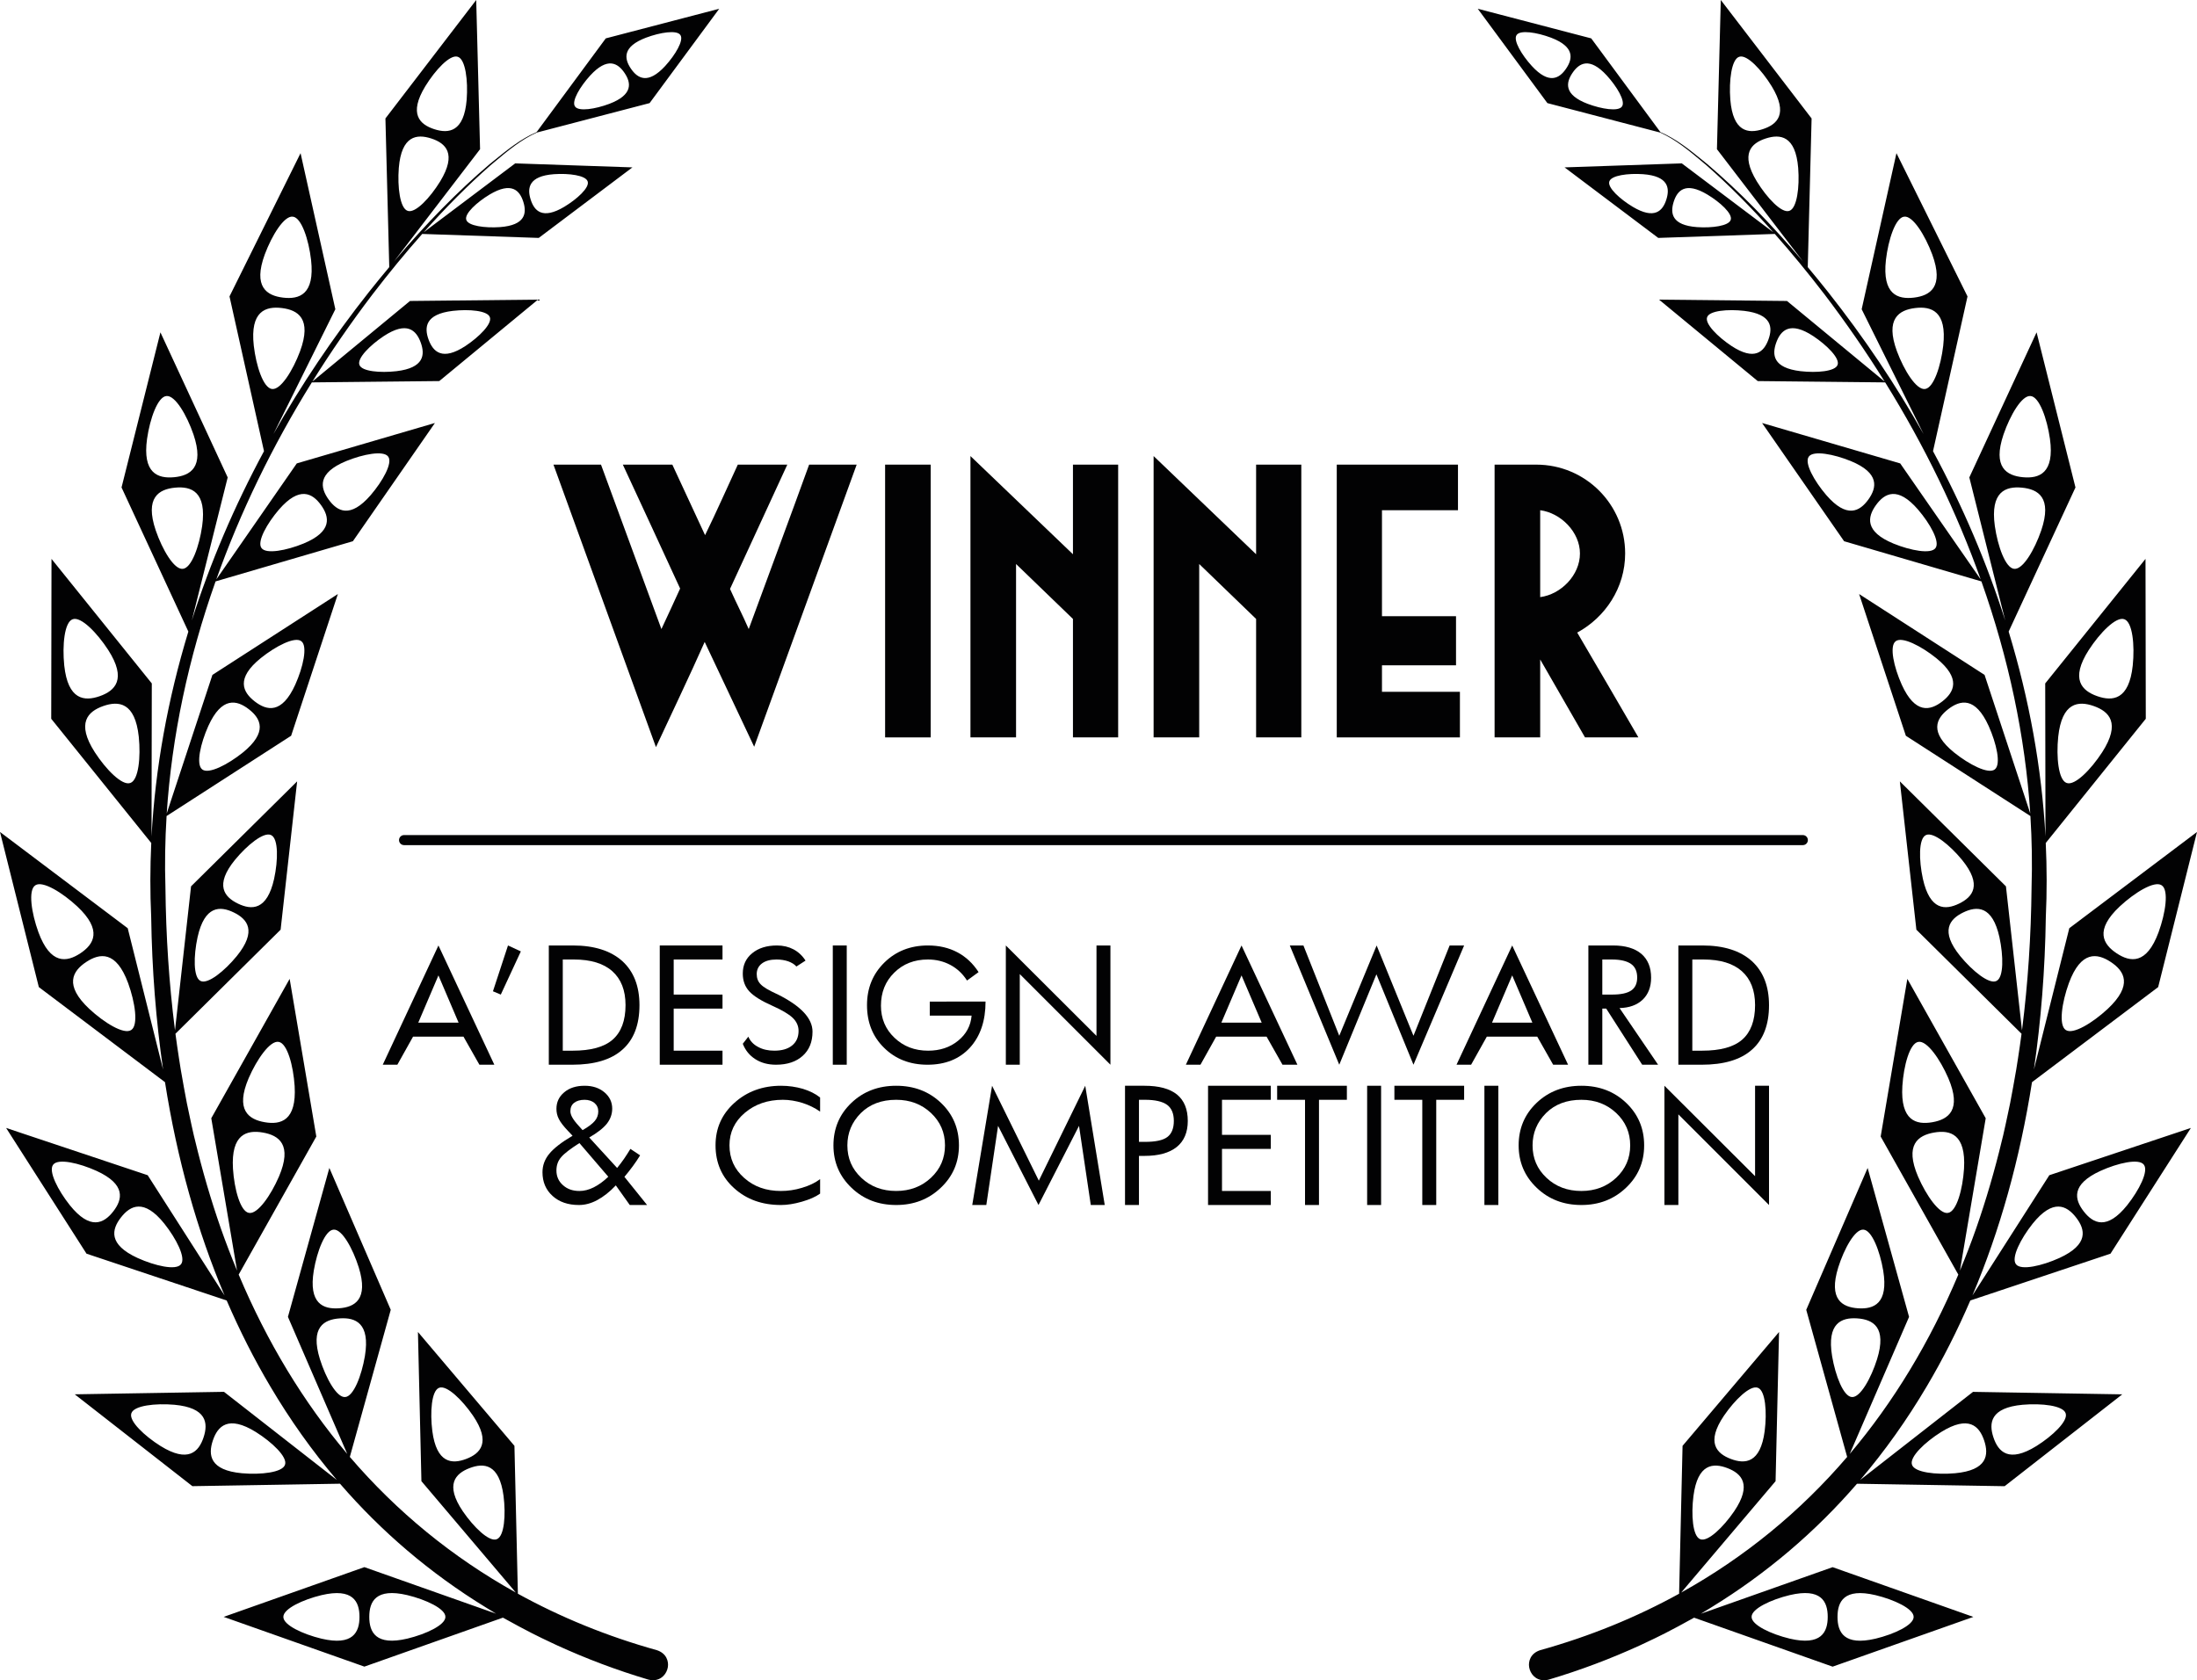 <?xml version="1.0" encoding="utf-8"?>
<!-- Generator: Adobe Illustrator 27.9.5, SVG Export Plug-In . SVG Version: 9.03 Build 54986)  -->
<svg version="1.1" id="Layer_1" xmlns="http://www.w3.org/2000/svg" xmlns:xlink="http://www.w3.org/1999/xlink" x="0px" y="0px"
	 viewBox="0 0 354.331 271.03" style="enable-background:new 0 0 354.331 271.03;" xml:space="preserve">
<g>
	<path style="fill:#020203;" d="M108.433,74.947h-7.983c2.954,6.348,6.285,13.577,9.24,19.988
		c-1.006,2.263-2.011,4.337-3.017,6.537l-9.743-26.525h-7.668l16.531,45.57
		c2.389-5.154,5.469-11.565,7.857-16.971l7.983,16.908l16.531-45.507h-7.668
		c-3.017,8.36-6.663,18.102-9.743,26.525c-1.132-2.577-1.886-3.96-3.017-6.474
		l9.24-20.051h-7.983c-1.697,3.646-3.457,7.668-5.28,11.377L108.433,74.947z"/>
	<rect x="142.75" y="74.947" style="fill:#020203;" width="7.354" height="43.999"/>
	<path style="fill:#020203;" d="M163.868,90.975c3.331,3.206,5.783,5.594,9.177,8.863v19.108
		h7.291V74.947h-7.291v14.457l-16.531-15.84v45.382h7.354V90.975z"/>
	<path style="fill:#020203;" d="M193.407,90.975c3.331,3.206,5.783,5.594,9.177,8.863v19.108
		h7.291V74.947h-7.291v14.457l-16.531-15.84v45.382h7.354V90.975z"/>
	<polygon style="fill:#020203;" points="235.455,111.592 222.883,111.592 222.883,107.317 
		234.826,107.317 234.826,99.397 222.883,99.397 222.883,82.301 235.141,82.301 
		235.141,74.947 215.592,74.947 215.592,118.946 235.455,118.946 	"/>
	<path style="fill:#020203;" d="M262.104,89.278c0-7.92-6.411-14.331-14.331-14.331h-6.726
		v43.999h7.354v-12.571l7.229,12.571h8.611c-3.143-5.406-6.726-11.566-9.868-16.908
		C258.898,99.586,262.104,94.809,262.104,89.278z M248.401,96.318V82.301
		c3.331,0.44,6.411,3.52,6.411,6.977
		C254.813,92.798,251.733,95.878,248.401,96.318z"/>
	<path style="fill:#020203;" d="M64.355,135.512c0,0.448,0.363,0.811,0.811,0.811h225.596
		c0.447,0,0.811-0.363,0.811-0.811s-0.363-0.811-0.811-0.811H65.165
		C64.717,134.702,64.355,135.065,64.355,135.512z"/>
	<path style="fill:#020203;" d="M61.73,171.744h2.355l2.531-4.526h8.135l2.566,4.526h2.408
		l-9.014-19.235L61.73,171.744z M67.459,164.956l3.252-7.619l3.25,7.619H67.459z"/>
	<path style="fill:#020203;" d="M100.375,169.322c1.827-1.608,2.758-3.996,2.758-7.177
		c0-3.076-0.93-5.446-2.776-7.125c-1.863-1.661-4.516-2.511-7.961-2.511h-3.884
		v19.235h3.761C95.842,171.744,98.548,170.948,100.375,169.322z M90.763,154.773h1.81
		c2.706,0,4.781,0.636,6.185,1.891c1.406,1.256,2.128,3.078,2.128,5.464
		c0,2.509-0.703,4.366-2.074,5.569c-1.371,1.201-3.532,1.784-6.466,1.784h-1.582
		V154.773z"/>
	<polygon style="fill:#020203;" points="116.525,154.773 116.525,152.509 106.405,152.509 
		106.405,171.744 116.525,171.744 116.525,169.48 108.653,169.48 108.653,162.693 
		116.525,162.693 116.525,160.431 108.653,160.431 108.653,154.773 	"/>
	<path style="fill:#020203;" d="M124.875,169.48c-0.986,0-1.863-0.194-2.602-0.601
		c-0.755-0.389-1.282-0.954-1.582-1.661l-0.895,1.15
		c0.421,1.061,1.089,1.891,2.039,2.491c0.948,0.603,2.054,0.885,3.321,0.885
		c1.81,0,3.25-0.478,4.304-1.432c1.055-0.954,1.582-2.244,1.582-3.907
		c0-2.155-1.898-4.154-5.658-6.027l-0.124-0.053
		c-1.282-0.583-2.143-1.096-2.564-1.539c-0.44-0.44-0.652-0.99-0.652-1.661
		c0-0.707,0.282-1.29,0.844-1.715c0.563-0.425,1.353-0.636,2.355-0.636
		c0.703,0,1.335,0.107,1.898,0.3c0.563,0.211,1.002,0.478,1.3,0.832
		l1.476-0.956c-0.525-0.812-1.177-1.412-1.95-1.819
		c-0.772-0.407-1.651-0.62-2.653-0.62c-1.669,0-3.005,0.425-4.006,1.256
		c-1.019,0.83-1.511,1.926-1.511,3.269c0,1.167,0.352,2.122,1.055,2.882
		c0.701,0.761,1.95,1.539,3.741,2.333c1.511,0.672,2.584,1.31,3.234,1.91
		c0.632,0.601,0.966,1.308,0.966,2.122c0,1.025-0.352,1.802-1.055,2.369
		C127.036,169.215,126.086,169.48,124.875,169.48z"/>
	<rect x="134.312" y="152.509" style="fill:#020203;" width="2.25" height="19.235"/>
	<path style="fill:#020203;" d="M149.953,161.561v2.264h6.748
		c-0.14,1.626-0.861,2.987-2.179,4.048c-1.318,1.079-2.935,1.608-4.832,1.608
		c-2.163,0-3.973-0.689-5.43-2.086c-1.458-1.379-2.179-3.111-2.179-5.162
		c0-2.155,0.703-3.923,2.143-5.338c1.424-1.414,3.234-2.122,5.43-2.122
		c1.335,0,2.548,0.3,3.637,0.883c1.09,0.585,1.968,1.414,2.671,2.511
		l1.863-1.361c-0.913-1.414-2.056-2.475-3.427-3.2
		c-1.369-0.725-2.951-1.096-4.743-1.096c-2.811,0-5.166,0.921-7.029,2.76
		c-1.863,1.837-2.795,4.119-2.795,6.859c0,2.793,0.915,5.091,2.76,6.894
		c1.845,1.819,4.182,2.722,6.993,2.722c2.882,0,5.166-0.919,6.853-2.758
		c1.669-1.839,2.513-4.314,2.513-7.426H149.953z"/>
	<polygon style="fill:#020203;" points="176.841,167.094 162.221,152.509 162.221,171.744 
		164.469,171.744 164.469,157.124 179.089,171.744 179.089,152.509 176.841,152.509 	"/>
	<path style="fill:#020203;" d="M204.274,167.218l2.566,4.526h2.406l-9.014-19.235
		l-8.978,19.235h2.355l2.531-4.526H204.274z M200.232,157.337l3.252,7.619h-6.501
		L200.232,157.337z"/>
	<polygon style="fill:#020203;" points="222.023,152.509 215.996,167.076 210.216,152.509 
		208.019,152.509 215.996,171.744 221.988,157.159 227.964,171.744 236.134,152.509 
		233.797,152.509 227.964,167.076 	"/>
	<path style="fill:#020203;" d="M247.927,167.218l2.566,4.526h2.406l-9.014-19.235
		l-8.98,19.235h2.355l2.531-4.526H247.927z M243.886,157.337l3.252,7.619h-6.503
		L243.886,157.337z"/>
	<path style="fill:#020203;" d="M266.291,157.707c0-1.661-0.527-2.951-1.58-3.852
		c-1.055-0.885-2.566-1.345-4.551-1.345h-3.988v19.235h2.248v-9.051h0.632
		l5.8,9.051h2.566l-6.221-9.14c1.58-0.036,2.829-0.494,3.742-1.361
		C265.835,160.377,266.291,159.192,266.291,157.707z M263.075,159.775
		c-0.65,0.442-1.685,0.656-3.109,0.656h-1.547v-5.658h1.547
		c1.389,0,2.408,0.247,3.076,0.707c0.668,0.46,1.002,1.201,1.002,2.211
		C264.043,158.645,263.709,159.352,263.075,159.775z"/>
	<path style="fill:#020203;" d="M282.529,155.02c-1.861-1.661-4.516-2.511-7.959-2.511h-3.884
		v19.235h3.761c3.566,0,6.272-0.796,8.099-2.422
		c1.827-1.608,2.76-3.996,2.76-7.177
		C285.307,159.07,284.374,156.699,282.529,155.02z M280.985,167.696
		c-1.371,1.201-3.532,1.784-6.468,1.784h-1.58v-14.707h1.81
		c2.706,0,4.779,0.636,6.185,1.891c1.406,1.256,2.126,3.078,2.126,5.464
		C283.057,164.636,282.355,166.493,280.985,167.696z"/>
	<path style="fill:#020203;" d="M89.11,192.905c1.088,0.99,2.513,1.468,4.269,1.468
		c0.984,0,1.97-0.267,2.953-0.796c0.984-0.531,1.985-1.308,2.987-2.369
		l2.25,3.165h2.793l-3.655-4.544c0.474-0.567,0.93-1.132,1.353-1.715
		c0.421-0.567,0.808-1.15,1.177-1.75l-1.565-1.043
		c-0.334,0.547-0.668,1.079-1.019,1.59c-0.352,0.514-0.739,1.008-1.124,1.486
		l-4.498-4.915c1.318-0.761,2.266-1.503,2.847-2.228
		c0.561-0.723,0.859-1.537,0.859-2.422c0-1.061-0.421-1.926-1.247-2.633
		c-0.844-0.707-1.898-1.061-3.198-1.061c-1.371,0-2.477,0.354-3.303,1.061
		c-0.844,0.707-1.248,1.59-1.248,2.669c0,0.567,0.122,1.114,0.387,1.628
		c0.263,0.529,0.755,1.166,1.493,1.944l0.721,0.761
		c-1.776,1.043-3.022,2.015-3.761,2.916c-0.739,0.903-1.09,1.892-1.09,2.971
		C87.492,190.641,88.019,191.915,89.11,192.905z M92.308,180.264
		c-0.211-0.371-0.316-0.707-0.316-1.025c0-0.565,0.192-1.025,0.597-1.343
		s0.966-0.494,1.687-0.494c0.65,0,1.177,0.176,1.598,0.512
		c0.405,0.354,0.616,0.796,0.616,1.361c0,0.583-0.194,1.096-0.563,1.539
		c-0.387,0.458-1.037,0.954-1.968,1.484l-0.632-0.707
		C92.851,181.078,92.517,180.635,92.308,180.264z M90.514,186.647
		c0.51-0.601,1.495-1.343,2.935-2.264l4.656,5.429
		c-0.79,0.761-1.58,1.326-2.355,1.715c-0.772,0.389-1.547,0.583-2.301,0.583
		c-1.073,0-1.95-0.3-2.653-0.936c-0.703-0.618-1.055-1.414-1.055-2.369
		C89.742,187.955,89.989,187.247,90.514,186.647z"/>
	<path style="fill:#020203;" d="M125.979,175.138c-2.987,0-5.5,0.919-7.538,2.758
		c-2.039,1.839-3.04,4.119-3.04,6.841c0,2.793,0.984,5.111,2.987,6.912
		c2.003,1.821,4.516,2.724,7.574,2.724c1.002,0,2.126-0.178,3.356-0.531
		c1.231-0.354,2.214-0.778,2.951-1.308v-2.333
		c-0.808,0.601-1.774,1.061-2.916,1.397c-1.142,0.354-2.286,0.512-3.427,0.512
		c-2.355,0-4.322-0.689-5.905-2.104c-1.58-1.397-2.371-3.147-2.371-5.269
		c0-2.086,0.826-3.836,2.477-5.233c1.651-1.395,3.69-2.102,6.132-2.102
		c1.037,0,2.092,0.176,3.18,0.512c1.073,0.354,2.021,0.814,2.829,1.397v-2.28
		c-0.755-0.603-1.685-1.061-2.775-1.397
		C128.387,175.316,127.21,175.138,125.979,175.138z"/>
	<path style="fill:#020203;" d="M144.537,175.138c-2.882,0-5.288,0.919-7.222,2.758
		c-1.932,1.839-2.898,4.137-2.898,6.859c0,2.704,0.966,4.986,2.916,6.843
		c1.934,1.855,4.34,2.775,7.204,2.775c2.847,0,5.237-0.921,7.187-2.775
		c1.952-1.839,2.935-4.121,2.935-6.843s-0.966-5.02-2.9-6.859
		C149.827,176.056,147.419,175.138,144.537,175.138z M150.143,189.987
		c-1.511,1.414-3.392,2.122-5.606,2.122c-2.248,0-4.129-0.707-5.622-2.122
		c-1.511-1.414-2.25-3.147-2.25-5.233c0-2.015,0.721-3.747,2.161-5.197
		c1.442-1.432,3.339-2.155,5.711-2.155c2.232,0,4.095,0.707,5.606,2.12
		c1.511,1.414,2.266,3.165,2.266,5.233S151.654,188.573,150.143,189.987z"/>
	<polygon style="fill:#020203;" points="167.541,190.448 160.002,175.138 156.804,194.373 
		159.072,194.373 160.968,181.607 167.487,194.373 174.024,181.607 175.922,194.373 
		178.172,194.373 175.028,175.138 	"/>
	<path style="fill:#020203;" d="M184.587,175.138h-3.145v19.235h2.25v-7.922h0.895
		c2.268,0,3.99-0.476,5.186-1.43c1.193-0.956,1.792-2.371,1.792-4.208
		c0-1.892-0.581-3.307-1.74-4.261C188.664,175.616,186.926,175.138,184.587,175.138z
		 M188.261,183.411c-0.703,0.531-1.916,0.778-3.603,0.778h-0.966v-6.788h0.966
		c1.651,0,2.829,0.282,3.568,0.812c0.721,0.531,1.089,1.397,1.089,2.6
		C189.314,182.014,188.962,182.882,188.261,183.411z"/>
	<polygon style="fill:#020203;" points="194.833,194.373 204.956,194.373 204.956,192.109 
		197.083,192.109 197.083,185.321 204.956,185.321 204.956,183.057 197.083,183.057 
		197.083,177.402 204.956,177.402 204.956,175.138 194.833,175.138 	"/>
	<polygon style="fill:#020203;" points="205.977,177.402 210.475,177.402 210.475,194.373 
		212.725,194.373 212.725,177.402 217.223,177.402 217.223,175.138 205.977,175.138 	"/>
	<rect x="220.492" y="175.138" style="fill:#020203;" width="2.25" height="19.235"/>
	<polygon style="fill:#020203;" points="224.888,177.402 229.386,177.402 229.386,194.373 
		231.636,194.373 231.636,177.402 236.134,177.402 236.134,175.138 224.888,175.138 	"/>
	<rect x="239.405" y="175.138" style="fill:#020203;" width="2.248" height="19.235"/>
	<path style="fill:#020203;" d="M255.045,194.373c2.847,0,5.237-0.921,7.189-2.775
		c1.95-1.839,2.934-4.121,2.934-6.843s-0.966-5.02-2.9-6.859
		c-1.932-1.839-4.34-2.758-7.222-2.758c-2.88,0-5.288,0.919-7.222,2.758
		c-1.932,1.839-2.898,4.137-2.898,6.859c0,2.704,0.966,4.986,2.916,6.843
		C249.774,193.452,252.181,194.373,255.045,194.373z M249.334,179.557
		c1.442-1.432,3.341-2.155,5.711-2.155c2.232,0,4.095,0.707,5.606,2.12
		c1.511,1.414,2.266,3.165,2.266,5.233s-0.755,3.819-2.266,5.233
		c-1.511,1.414-3.392,2.122-5.606,2.122c-2.248,0-4.129-0.707-5.622-2.122
		c-1.511-1.414-2.25-3.147-2.25-5.233
		C247.173,182.739,247.894,181.007,249.334,179.557z"/>
	<polygon style="fill:#020203;" points="283.057,189.723 268.438,175.138 268.438,194.373 
		270.687,194.373 270.687,179.753 285.307,194.373 285.307,175.138 283.057,175.138 	"/>
	<polygon style="fill:#020203;" points="84.001,153.465 81.929,152.509 79.503,159.899 
		80.769,160.431 	"/>
	<path style="fill:#020203;" d="M317.773,209.774l22.606-7.549l12.967-20.282l-22.833,7.625
		l-12.402,19.398c4.422-10.452,7.651-21.958,9.61-34.407l20.348-15.336
		l6.262-25.02l-20.597,15.524l-5.707,22.8c1.14-7.855,1.798-16.063,1.922-24.621
		c0.185-3.96,0.174-7.939-0.011-11.928l16.133-20.034l-0.045-25.792l-16.176,20.089
		l0.043,24.676c-0.603-11.019-2.612-22.103-5.939-33.039l10.776-23.249
		l-6.272-25.018l-10.847,23.401l5.787,23.083
		c-2.945-9.264-6.842-18.411-11.643-27.316l5.563-24.964l-11.46-23.106
		l-5.61,25.175l9.988,20.139c-4.443-7.885-9.593-15.568-15.433-22.952
		c-1.091-1.377-2.172-2.693-3.25-3.984l0.619-23.977L277.528,0l-0.621,24.065
		l13.869,18.099c-5.197-6.137-10.274-11.31-15.41-15.68l-0.67-0.545
		c-2.137-1.741-4.348-3.533-6.909-4.632l-11.154-15.116l-18.301-4.779l11.23,15.219
		l18.174,4.746c2.547,1.14,4.733,2.973,6.845,4.752l0.633,0.532
		c3.611,3.173,7.185,6.764,10.785,10.809L271.238,26.353l-18.903,0.647
		l15.109,11.378l18.793-0.643c2.649,2.991,5.314,6.223,8.021,9.755
		c3.492,4.59,6.727,9.285,9.699,14.06l-15.752-13.002l-20.633-0.215
		l15.913,13.135l20.555,0.214c6.396,10.298,11.554,20.971,15.409,31.784
		l-12.984-18.717l-22.279-6.519l13.231,19.073l22.146,6.48
		c4.393,12.411,7.062,25.004,7.877,37.428l-7.37-22.347l-20.233-13.043
		l7.539,22.862l20.087,12.948c0.24,3.854,0.307,7.693,0.186,11.503
		c-0.08,7.907-0.592,15.516-1.512,22.813c-0.011,0.084-0.021,0.168-0.032,0.252
		l-2.587-23.227l-17.111-16.933l2.665,23.925L326.033,166.75
		c-0.177,1.353-0.374,2.689-0.579,4.02c-0.09,0.579-0.177,1.159-0.273,1.736
		c-0.161,0.975-0.338,1.937-0.513,2.9c-0.157,0.852-0.309,1.706-0.478,2.552
		c-0.126,0.633-0.265,1.255-0.398,1.883c-0.234,1.102-0.466,2.206-0.722,3.299
		c-0.069,0.296-0.147,0.586-0.218,0.881c-1.155,4.805-2.528,9.511-4.128,14.093
		c-0.819,2.333-1.699,4.61-2.626,6.844l4.157-24.578l-12.639-22.483
		l-4.301,25.431l12.521,22.272c-4.582,10.875-10.439,20.564-17.507,28.921
		l9.564-22.102l-6.681-24.021l-9.902,22.882l6.599,23.729
		c-7.589,8.857-16.549,16.195-26.766,21.876l15.221-17.963l0.561-24.066
		l-15.563,18.366l-0.556,23.855c-6.913,3.809-14.392,6.869-22.423,9.11
		c-1.543,0.506-1.914,1.787-1.763,2.73c0.163,1.018,0.985,2.115,2.407,2.115
		c0.238,0,0.485-0.032,0.736-0.097c5.125-1.523,10.019-3.377,14.699-5.516
		c0.287-0.13,0.566-0.267,0.851-0.399c1.084-0.507,2.16-1.025,3.22-1.564
		c0.705-0.356,1.397-0.725,2.088-1.094c0.581-0.312,1.161-0.626,1.734-0.948
		c0.287-0.16,0.583-0.312,0.868-0.474l22.341,7.899l22.696-8.024l-22.696-8.024
		l-21.239,7.509c0.359-0.211,0.705-0.434,1.06-0.648
		c0.183-0.111,0.366-0.223,0.548-0.335c9.086-5.569,16.924-12.3,23.563-19.983
		l23.808,0.397l18.973-14.816l-24.069-0.401l-18.199,14.212
		c3.996-4.697,7.564-9.731,10.712-15.057
		C313.33,219.277,315.676,214.636,317.773,209.774z M338.755,188.873
		c2.802-1.27,6.188-2.047,6.99-1.018l0.017,0.022
		c0.802,1.029-0.778,4.122-2.693,6.53c-3.282,4.085-5.491,2.941-6.998,1.007
		S333.992,191.059,338.755,188.873z M327.823,197.386
		c3.282-4.085,5.491-2.941,6.998-1.007s2.078,4.355-2.685,6.541
		c-2.802,1.27-6.188,2.047-6.99,1.018l-0.017-0.022
		C324.328,202.887,325.908,199.794,327.823,197.386z M341.87,146.213
		c2.414-2.245,5.588-4.187,6.753-3.415l0.025,0.016
		c1.165,0.772,0.614,4.453-0.511,7.551c-1.942,5.268-4.576,4.858-6.766,3.407
		S337.776,150.055,341.87,146.213z M333.666,158.585
		c1.942-5.268,4.576-4.858,6.766-3.407s3.594,3.716-0.499,7.559
		c-2.414,2.245-5.588,4.187-6.753,3.415l-0.025-0.016
		C331.989,165.363,332.54,161.683,333.666,158.585z M336.878,104.843
		c1.792-2.767,4.395-5.426,5.713-4.963l0.028,0.01
		c1.318,0.464,1.684,4.167,1.35,7.446c-0.595,5.583-3.249,5.829-5.727,4.958
		S333.849,109.57,336.878,104.843z M331.948,118.846
		c0.595-5.583,3.249-5.829,5.727-4.958c2.478,0.871,4.394,2.724,1.364,7.451
		c-1.792,2.767-4.395,5.426-5.713,4.963l-0.028-0.01
		C331.98,125.828,331.614,122.125,331.948,118.846z M323.129,70.076
		c1.071-3.117,2.954-6.327,4.346-6.196l0.03,0.003
		c1.391,0.131,2.641,3.637,3.108,6.9c0.771,5.561-1.745,6.441-4.361,6.194
		C323.637,76.73,321.331,75.394,323.129,70.076z M326.087,78.66
		c2.615,0.247,4.922,1.583,3.123,6.901c-1.071,3.117-2.954,6.327-4.346,6.196
		l-0.03-0.003c-1.391-0.131-2.641-3.637-3.108-6.9
		C320.955,79.293,323.471,78.413,326.087,78.66z M304.161,41.93
		c0.382-3.274,1.538-6.811,2.925-6.98l0.029-0.004
		c1.387-0.168,3.355,2.991,4.508,6.079c1.938,5.269-0.332,6.665-2.94,6.981
		S303.537,47.51,304.161,41.93z M305.94,56.668
		c-1.938-5.269,0.332-6.665,2.94-6.981s5.146,0.497,4.522,6.077
		c-0.382,3.274-1.538,6.811-2.925,6.98l-0.029,0.004
		C309.06,62.915,307.092,59.756,305.94,56.668z M279.065,16.08
		c-0.238-3.067,0.187-6.515,1.427-6.918l0.026-0.009
		c1.241-0.403,3.61,2.137,5.219,4.759c2.721,4.478,0.892,6.164-1.44,6.922
		C281.965,21.592,279.495,21.302,279.065,16.08z M288.584,34.01l-0.026,0.009
		c-1.241,0.403-3.61-2.137-5.219-4.759c-2.721-4.479-0.892-6.165,1.44-6.922
		c2.332-0.757,4.803-0.468,5.233,4.755
		C290.25,30.16,289.825,33.607,288.584,34.01z M268.75,32.177
		c-0.58,1.837-1.892,3.285-5.429,1.177c-2.07-1.247-4.082-3.092-3.773-4.069
		l0.007-0.021c0.308-0.977,3.014-1.334,5.426-1.167
		C269.086,28.4,269.33,30.34,268.75,32.177z M279.134,35.447l-0.007,0.021
		c-0.308,0.977-3.014,1.334-5.426,1.167c-4.106-0.303-4.35-2.243-3.77-4.08
		c0.58-1.837,1.892-3.285,5.429-1.177C277.431,32.625,279.442,34.469,279.134,35.447
		z M285.21,54.773c-0.721,1.974-2.222,3.489-5.974,1.019
		c-2.196-1.46-4.298-3.568-3.915-4.618l0.008-0.022
		c0.384-1.05,3.35-1.307,5.97-1.008
		C285.76,50.674,285.931,52.799,285.21,54.773z M296.367,58.842l-0.008,0.022
		c-0.384,1.05-3.35,1.307-5.97,1.008c-4.46-0.53-4.632-2.656-3.911-4.63
		c0.721-1.974,2.222-3.489,5.974-1.019
		C294.648,55.684,296.751,57.792,296.367,58.842z M294.545,79.863
		c-1.933-2.25-3.568-5.174-2.832-6.194l0.016-0.022
		c0.735-1.02,4.026-0.395,6.772,0.727c4.669,1.933,4.207,4.287,2.824,6.205
		S297.855,83.68,294.545,79.863z M312.168,88.385l-0.016,0.022
		c-0.735,1.02-4.026,0.395-6.772-0.727c-4.669-1.933-4.207-4.287-2.824-6.205
		s3.469-3.101,6.78,0.717C311.269,84.441,312.903,87.364,312.168,88.385z
		 M306.712,110.439c-1.259-2.807-2.024-6.195-0.992-6.993l0.022-0.017
		c1.032-0.798,4.119,0.793,6.52,2.718c4.073,3.297,2.921,5.502,0.981,7.002
		C311.303,114.648,308.879,115.209,306.712,110.439z M321.725,124.102l-0.022,0.017
		c-1.032,0.798-4.119-0.793-6.52-2.718c-4.073-3.297-2.92-5.502-0.981-7.002
		s4.363-2.062,6.531,2.709C321.993,119.916,322.757,123.304,321.725,124.102z
		 M310.122,141.76c-0.654-3.006-0.703-6.479,0.471-7.048l0.025-0.012
		c1.174-0.568,3.867,1.625,5.819,4.003c3.306,4.066,1.724,5.985-0.483,7.054
		S311.259,146.875,310.122,141.76z M321.997,158.225l-0.025,0.012
		c-1.174,0.568-3.867-1.625-5.819-4.003c-3.306-4.066-1.724-5.985,0.483-7.054
		s4.694-1.118,5.832,3.997C323.121,154.184,323.171,157.657,321.997,158.225z
		 M306.812,175.184c0.212-3.289,1.184-6.882,2.561-7.121l0.029-0.005
		c1.377-0.24,3.505,2.813,4.816,5.838c2.208,5.162,0.013,6.674-2.575,7.124
		C309.055,181.47,306.478,180.788,306.812,175.184z M314.196,195.643l-0.029,0.005
		c-1.377,0.24-3.505-2.813-4.816-5.838c-2.208-5.162-0.013-6.674,2.575-7.124
		c2.588-0.45,5.165,0.231,4.83,5.835
		C316.545,191.811,315.573,195.403,314.196,195.643z M296.471,204.441
		c0.957-3.039,2.698-6.187,4.046-6.095l0.029,0.002
		c1.348,0.093,2.642,3.449,3.175,6.591c0.883,5.355-1.527,6.268-4.06,6.094
		S294.865,209.626,296.471,204.441z M295.481,218.757
		c-0.883-5.355,1.527-6.268,4.06-6.094s4.795,1.408,3.189,6.592
		c-0.957,3.039-2.698,6.187-4.046,6.095l-0.029-0.002
		C297.308,225.256,296.014,221.899,295.481,218.757z M278.047,228.349
		c1.736-2.54,4.227-4.961,5.447-4.497l0.026,0.01
		c1.219,0.463,1.474,3.927,1.086,6.979c-0.686,5.195-3.168,5.363-5.46,4.492
		C276.854,234.463,275.11,232.689,278.047,228.349z M273.12,241.299
		c0.686-5.195,3.168-5.363,5.46-4.492c2.292,0.871,4.036,2.645,1.099,6.984
		c-1.736,2.539-4.227,4.96-5.447,4.497l-0.026-0.01
		C272.987,247.815,272.732,244.351,273.12,241.299z M302.491,257.307
		c2.991,0.721,6.139,2.19,6.139,3.494v0.028c0,1.304-3.148,2.773-6.139,3.494
		c-5.1,1.204-6.138-1.056-6.138-3.508S297.391,256.103,302.491,257.307z
		 M282.497,260.795c0-1.304,3.148-2.773,6.139-3.494
		c5.1-1.204,6.138,1.056,6.138,3.508s-1.039,4.712-6.138,3.508
		c-2.991-0.721-6.139-2.19-6.139-3.494V260.795z M326.211,226.595
		c3.065-0.266,6.516,0.127,6.93,1.364l0.009,0.026
		c0.414,1.237-2.104,3.629-4.711,5.263c-4.453,2.762-6.156,0.948-6.935-1.377
		C320.725,229.546,320.992,227.073,326.211,226.595z M313.071,230.989
		c4.453-2.762,6.156-0.948,6.935,1.377c0.779,2.325,0.512,4.798-4.707,5.276
		c-3.065,0.266-6.516-0.127-6.93-1.364l-0.009-0.026
		C307.945,235.015,310.464,232.623,313.071,230.989z M247.046,10.639
		c-1.628-1.787-3.029-4.129-2.454-4.978l0.012-0.018
		c0.575-0.849,3.27-0.417,5.533,0.431c3.848,1.463,3.528,3.391,2.448,4.987
		S249.833,13.669,247.046,10.639z M261.602,17.16l-0.012,0.018
		c-0.575,0.849-3.27,0.417-5.533-0.431c-3.848-1.463-3.528-3.391-2.448-4.987
		c1.08-1.595,2.752-2.608,5.539,0.422C260.776,13.97,262.177,16.312,261.602,17.16z"
		/>
	<path style="fill:#020203;" d="M105.947,266.185c-8.031-2.241-15.51-5.301-22.423-9.11
		l-0.556-23.855l-15.563-18.366l0.561,24.066l15.221,17.963
		c-10.217-5.681-19.177-13.019-26.766-21.876l6.599-23.729l-9.902-22.882
		l-6.681,24.021l9.564,22.102c-7.069-8.357-12.926-18.046-17.507-28.921
		l12.521-22.272l-4.301-25.431l-12.639,22.483l4.157,24.578
		c-0.927-2.234-1.808-4.511-2.626-6.844c-1.6-4.582-2.973-9.288-4.128-14.093
		c-0.071-0.295-0.148-0.584-0.218-0.881c-0.256-1.093-0.488-2.196-0.722-3.299
		c-0.133-0.627-0.272-1.25-0.398-1.883c-0.169-0.847-0.322-1.701-0.478-2.552
		c-0.176-0.963-0.353-1.925-0.513-2.9c-0.096-0.577-0.183-1.157-0.273-1.736
		c-0.205-1.331-0.403-2.667-0.579-4.02l16.961-16.785l2.665-23.925
		l-17.111,16.933l-2.587,23.227c-0.011-0.084-0.022-0.168-0.032-0.252
		c-0.92-7.297-1.432-14.906-1.512-22.813c-0.121-3.81-0.053-7.649,0.186-11.503
		l20.087-12.948l7.539-22.862l-20.233,13.043l-7.37,22.347
		c0.814-12.424,3.483-25.017,7.877-37.428l22.146-6.48l13.231-19.073L47.866,74.749
		L34.883,93.466c3.854-10.813,9.013-21.486,15.409-31.784l20.555-0.214
		L86.759,48.333l-20.633,0.215L50.375,61.55c2.971-4.775,6.206-9.47,9.699-14.06
		c2.707-3.532,5.371-6.764,8.021-9.755l18.793,0.643l15.109-11.378l-18.903-0.647
		L68.331,37.47c3.6-4.045,7.174-7.635,10.785-10.809l0.633-0.532
		c2.113-1.779,4.298-3.612,6.845-4.752l18.174-4.746l11.23-15.219L97.698,6.191
		l-11.154,15.116c-2.561,1.099-4.772,2.891-6.909,4.632l-0.67,0.545
		c-5.136,4.369-10.212,9.542-15.409,15.679l13.869-18.098L76.803,0l-14.642,19.108
		l0.619,23.977c-1.078,1.29-2.16,2.607-3.251,3.984
		c-5.84,7.384-10.99,15.067-15.433,22.952l9.988-20.139L48.474,24.707
		l-11.46,23.106l5.563,24.964c-4.801,8.904-8.698,18.052-11.643,27.316
		l5.787-23.083L25.874,53.609l-6.272,25.018l10.776,23.249
		c-3.328,10.937-5.336,22.02-5.939,33.039l0.043-24.676L8.306,90.15L8.261,115.943
		l16.133,20.034c-0.186,3.989-0.197,7.968-0.011,11.928
		c0.124,8.558,0.782,16.766,1.922,24.621l-5.707-22.8L0,134.202l6.262,25.02
		l20.348,15.336c1.959,12.449,5.188,23.955,9.61,34.407l-12.402-19.398
		l-22.833-7.625l12.967,20.282l22.606,7.549c2.097,4.863,4.443,9.503,7.053,13.891
		c3.148,5.326,6.716,10.36,10.712,15.057l-18.199-14.212l-24.069,0.401
		l18.973,14.816l23.808-0.397c6.64,7.683,14.477,14.414,23.563,19.983
		c0.182,0.112,0.365,0.224,0.548,0.335c0.355,0.214,0.701,0.437,1.06,0.648
		l-21.239-7.509l-22.696,8.024l22.696,8.024l22.341-7.899
		c0.285,0.163,0.581,0.314,0.868,0.474c0.573,0.322,1.153,0.636,1.734,0.948
		c0.691,0.369,1.383,0.737,2.088,1.094c1.059,0.54,2.135,1.057,3.22,1.564
		c0.284,0.132,0.564,0.269,0.851,0.399c4.68,2.139,9.574,3.993,14.699,5.516
		c0.251,0.065,0.498,0.097,0.736,0.097c1.421,0,2.243-1.096,2.407-2.115
		C107.861,267.973,107.49,266.692,105.947,266.185z M69.725,230.841
		c-0.388-3.052-0.133-6.516,1.086-6.979l0.026-0.01
		c1.219-0.463,3.71,1.958,5.447,4.497c2.937,4.34,1.193,6.113-1.099,6.984
		C72.892,236.205,70.41,236.036,69.725,230.841z M80.125,248.278l-0.026,0.01
		c-1.219,0.463-3.71-1.958-5.447-4.497c-2.937-4.34-1.193-6.113,1.099-6.984
		c2.292-0.871,4.774-0.703,5.46,4.492
		C81.599,244.351,81.344,247.815,80.125,248.278z M50.61,204.939
		c0.533-3.141,1.827-6.498,3.175-6.591l0.029-0.002
		c1.348-0.093,3.089,3.056,4.046,6.095c1.606,5.184-0.656,6.418-3.189,6.592
		S49.728,210.294,50.61,204.939z M55.646,225.35
		c-1.348,0.093-3.089-3.056-4.046-6.095c-1.606-5.184,0.656-6.418,3.189-6.592
		s4.943,0.739,4.06,6.094c-0.533,3.141-1.827,6.498-3.175,6.591L55.646,225.35z
		 M40.113,173.895c1.311-3.024,3.439-6.077,4.816-5.838l0.029,0.005
		c1.377,0.24,2.349,3.832,2.561,7.121c0.335,5.604-2.242,6.286-4.83,5.835
		C40.1,180.569,37.905,179.057,40.113,173.895z M42.405,182.686
		c2.588,0.45,4.783,1.962,2.575,7.124c-1.311,3.024-3.439,6.077-4.816,5.838
		l-0.029-0.005c-1.377-0.24-2.349-3.832-2.561-7.121
		C37.24,182.917,39.816,182.236,42.405,182.686z M37.894,138.703
		c1.952-2.378,4.645-4.571,5.819-4.003l0.025,0.012
		c1.174,0.568,1.125,4.042,0.471,7.048c-1.138,5.115-3.625,5.065-5.832,3.997
		S34.588,142.769,37.894,138.703z M31.863,151.177
		c1.138-5.115,3.625-5.065,5.832-3.997s3.789,2.988,0.483,7.054
		c-1.952,2.378-4.645,4.571-5.819,4.003l-0.025-0.012
		C31.16,157.657,31.209,154.184,31.863,151.177z M42.07,106.146
		c2.4-1.924,5.488-3.516,6.52-2.718l0.022,0.017
		c1.032,0.798,0.267,4.187-0.992,6.993c-2.168,4.771-4.591,4.209-6.531,2.709
		C39.149,111.648,37.997,109.443,42.07,106.146z M33.597,117.109
		c2.168-4.771,4.591-4.209,6.531-2.709s3.092,3.705-0.981,7.002
		c-2.4,1.924-5.488,3.516-6.52,2.718l-0.022-0.017
		C31.574,123.304,32.338,119.916,33.597,117.109z M55.83,74.374
		c2.746-1.122,6.037-1.748,6.772-0.727l0.016,0.022
		c0.735,1.02-0.899,3.944-2.832,6.194c-3.311,3.817-5.398,2.635-6.78,0.717
		S51.162,76.307,55.83,74.374z M44.995,82.19
		c3.311-3.817,5.398-2.635,6.78-0.717c1.382,1.918,1.844,4.272-2.824,6.205
		c-2.746,1.122-6.037,1.748-6.772,0.727l-0.016-0.022
		C41.427,87.364,43.062,84.441,44.995,82.19z M73.031,50.144
		c2.62-0.299,5.586-0.042,5.97,1.008l0.008,0.022
		c0.384,1.05-1.719,3.158-3.915,4.618c-3.752,2.47-5.253,0.955-5.974-1.019
		C68.4,52.799,68.571,50.674,73.031,50.144z M61.878,54.224
		c3.752-2.47,5.253-0.955,5.974,1.019c0.721,1.974,0.55,4.099-3.911,4.63
		c-2.62,0.299-5.586,0.042-5.97-1.008l-0.008-0.022
		C57.58,57.792,59.682,55.684,61.878,54.224z M89.351,28.097
		c2.411-0.167,5.117,0.189,5.426,1.167l0.007,0.021
		c0.308,0.977-1.703,2.822-3.773,4.069c-3.537,2.108-4.849,0.66-5.429-1.177
		C85.001,30.34,85.245,28.4,89.351,28.097z M78.971,31.377
		c3.537-2.108,4.849-0.66,5.429,1.177c0.58,1.837,0.336,3.776-3.77,4.08
		c-2.411,0.167-5.117-0.19-5.426-1.167l-0.007-0.021
		C74.889,34.469,76.9,32.625,78.971,31.377z M68.593,13.913
		c1.61-2.622,3.979-5.162,5.219-4.759l0.026,0.009
		c1.241,0.403,1.665,3.85,1.427,6.918c-0.43,5.223-2.901,5.512-5.233,4.755
		C67.701,20.077,65.872,18.391,68.593,13.913z M64.319,27.092
		c0.43-5.223,2.901-5.512,5.233-4.755c2.332,0.757,4.161,2.443,1.44,6.922
		c-1.61,2.622-3.979,5.162-5.219,4.759l-0.026-0.009
		C64.506,33.607,64.081,30.16,64.319,27.092z M42.708,41.026
		c1.153-3.088,3.12-6.247,4.508-6.079l0.029,0.004
		c1.387,0.168,2.544,3.706,2.925,6.98c0.624,5.58-1.914,6.393-4.522,6.077
		S40.769,46.295,42.708,41.026z M45.451,49.687c2.608,0.316,4.878,1.712,2.94,6.981
		c-1.153,3.088-3.12,6.247-4.508,6.079l-0.029-0.004
		c-1.387-0.168-2.544-3.706-2.925-6.98C40.305,50.184,42.843,49.371,45.451,49.687
		z M23.718,70.783c0.468-3.263,1.717-6.769,3.108-6.9l0.03-0.003
		c1.391-0.131,3.275,3.078,4.346,6.196c1.799,5.319-0.508,6.654-3.123,6.901
		C25.463,77.224,22.947,76.344,23.718,70.783z M29.496,91.754l-0.03,0.003
		c-1.391,0.131-3.275-3.078-4.346-6.196c-1.799-5.319,0.508-6.654,3.123-6.901
		c2.615-0.247,5.131,0.633,4.361,6.194C32.137,88.117,30.888,91.623,29.496,91.754
		z M10.361,107.337c-0.334-3.279,0.032-6.983,1.35-7.446l0.028-0.01
		c1.318-0.464,3.922,2.196,5.713,4.963c3.03,4.727,1.114,6.58-1.364,7.451
		S10.956,112.919,10.361,107.337z M21.032,126.292l-0.028,0.01
		c-1.318,0.464-3.922-2.196-5.713-4.963c-3.03-4.727-1.114-6.58,1.364-7.451
		c2.478-0.871,5.132-0.625,5.727,4.958
		C22.716,122.125,22.351,125.828,21.032,126.292z M6.194,150.364
		c-1.125-3.098-1.676-6.779-0.511-7.551l0.025-0.016
		c1.165-0.772,4.339,1.171,6.753,3.415c4.093,3.843,2.689,6.108,0.499,7.559
		S8.136,155.632,6.194,150.364z M21.176,166.135l-0.025,0.016
		c-1.165,0.772-4.339-1.171-6.753-3.415c-4.093-3.843-2.689-6.108-0.499-7.559
		s4.824-1.861,6.766,3.407C21.791,161.683,22.341,165.363,21.176,166.135z
		 M11.263,194.407c-1.915-2.407-3.495-5.501-2.693-6.53l0.017-0.022
		c0.802-1.029,4.187-0.252,6.99,1.018c4.763,2.185,4.192,4.607,2.685,6.541
		S14.544,198.492,11.263,194.407z M29.201,203.916l-0.017,0.022
		c-0.802,1.029-4.187,0.252-6.99-1.018c-4.763-2.185-4.192-4.607-2.685-6.541
		s3.716-3.078,6.998,1.007C28.423,199.794,30.003,202.887,29.201,203.916z
		 M32.827,231.871c-0.779,2.325-2.481,4.139-6.935,1.377
		c-2.607-1.634-5.125-4.026-4.711-5.263l0.009-0.026
		c0.414-1.237,3.865-1.63,6.93-1.364
		C33.338,227.073,33.605,229.546,32.827,231.871z M45.971,236.252l-0.009,0.026
		c-0.414,1.237-3.865,1.63-6.93,1.364c-5.218-0.478-5.485-2.951-4.707-5.276
		c0.779-2.325,2.481-4.139,6.935-1.377
		C43.867,232.623,46.385,235.015,45.971,236.252z M51.84,264.323
		c-2.991-0.721-6.139-2.19-6.139-3.494v-0.028c0-1.304,3.148-2.773,6.139-3.494
		c5.1-1.204,6.138,1.056,6.138,3.508S56.94,265.527,51.84,264.323z
		 M71.834,260.823c0,1.304-3.148,2.773-6.139,3.494
		c-5.1,1.204-6.138-1.056-6.138-3.508s1.039-4.712,6.138-3.508
		c2.991,0.721,6.139,2.19,6.139,3.494V260.823z M104.194,6.075
		c2.263-0.848,4.958-1.28,5.533-0.431l0.012,0.018
		c0.575,0.849-0.826,3.191-2.454,4.978c-2.787,3.03-4.459,2.017-5.539,0.422
		S100.345,7.538,104.194,6.075z M95.183,12.183c2.787-3.03,4.459-2.017,5.539-0.422
		c1.08,1.595,1.4,3.523-2.448,4.987c-2.263,0.848-4.958,1.28-5.533,0.431
		l-0.012-0.018C92.154,16.312,93.555,13.97,95.183,12.183z"/>
</g>
</svg>
